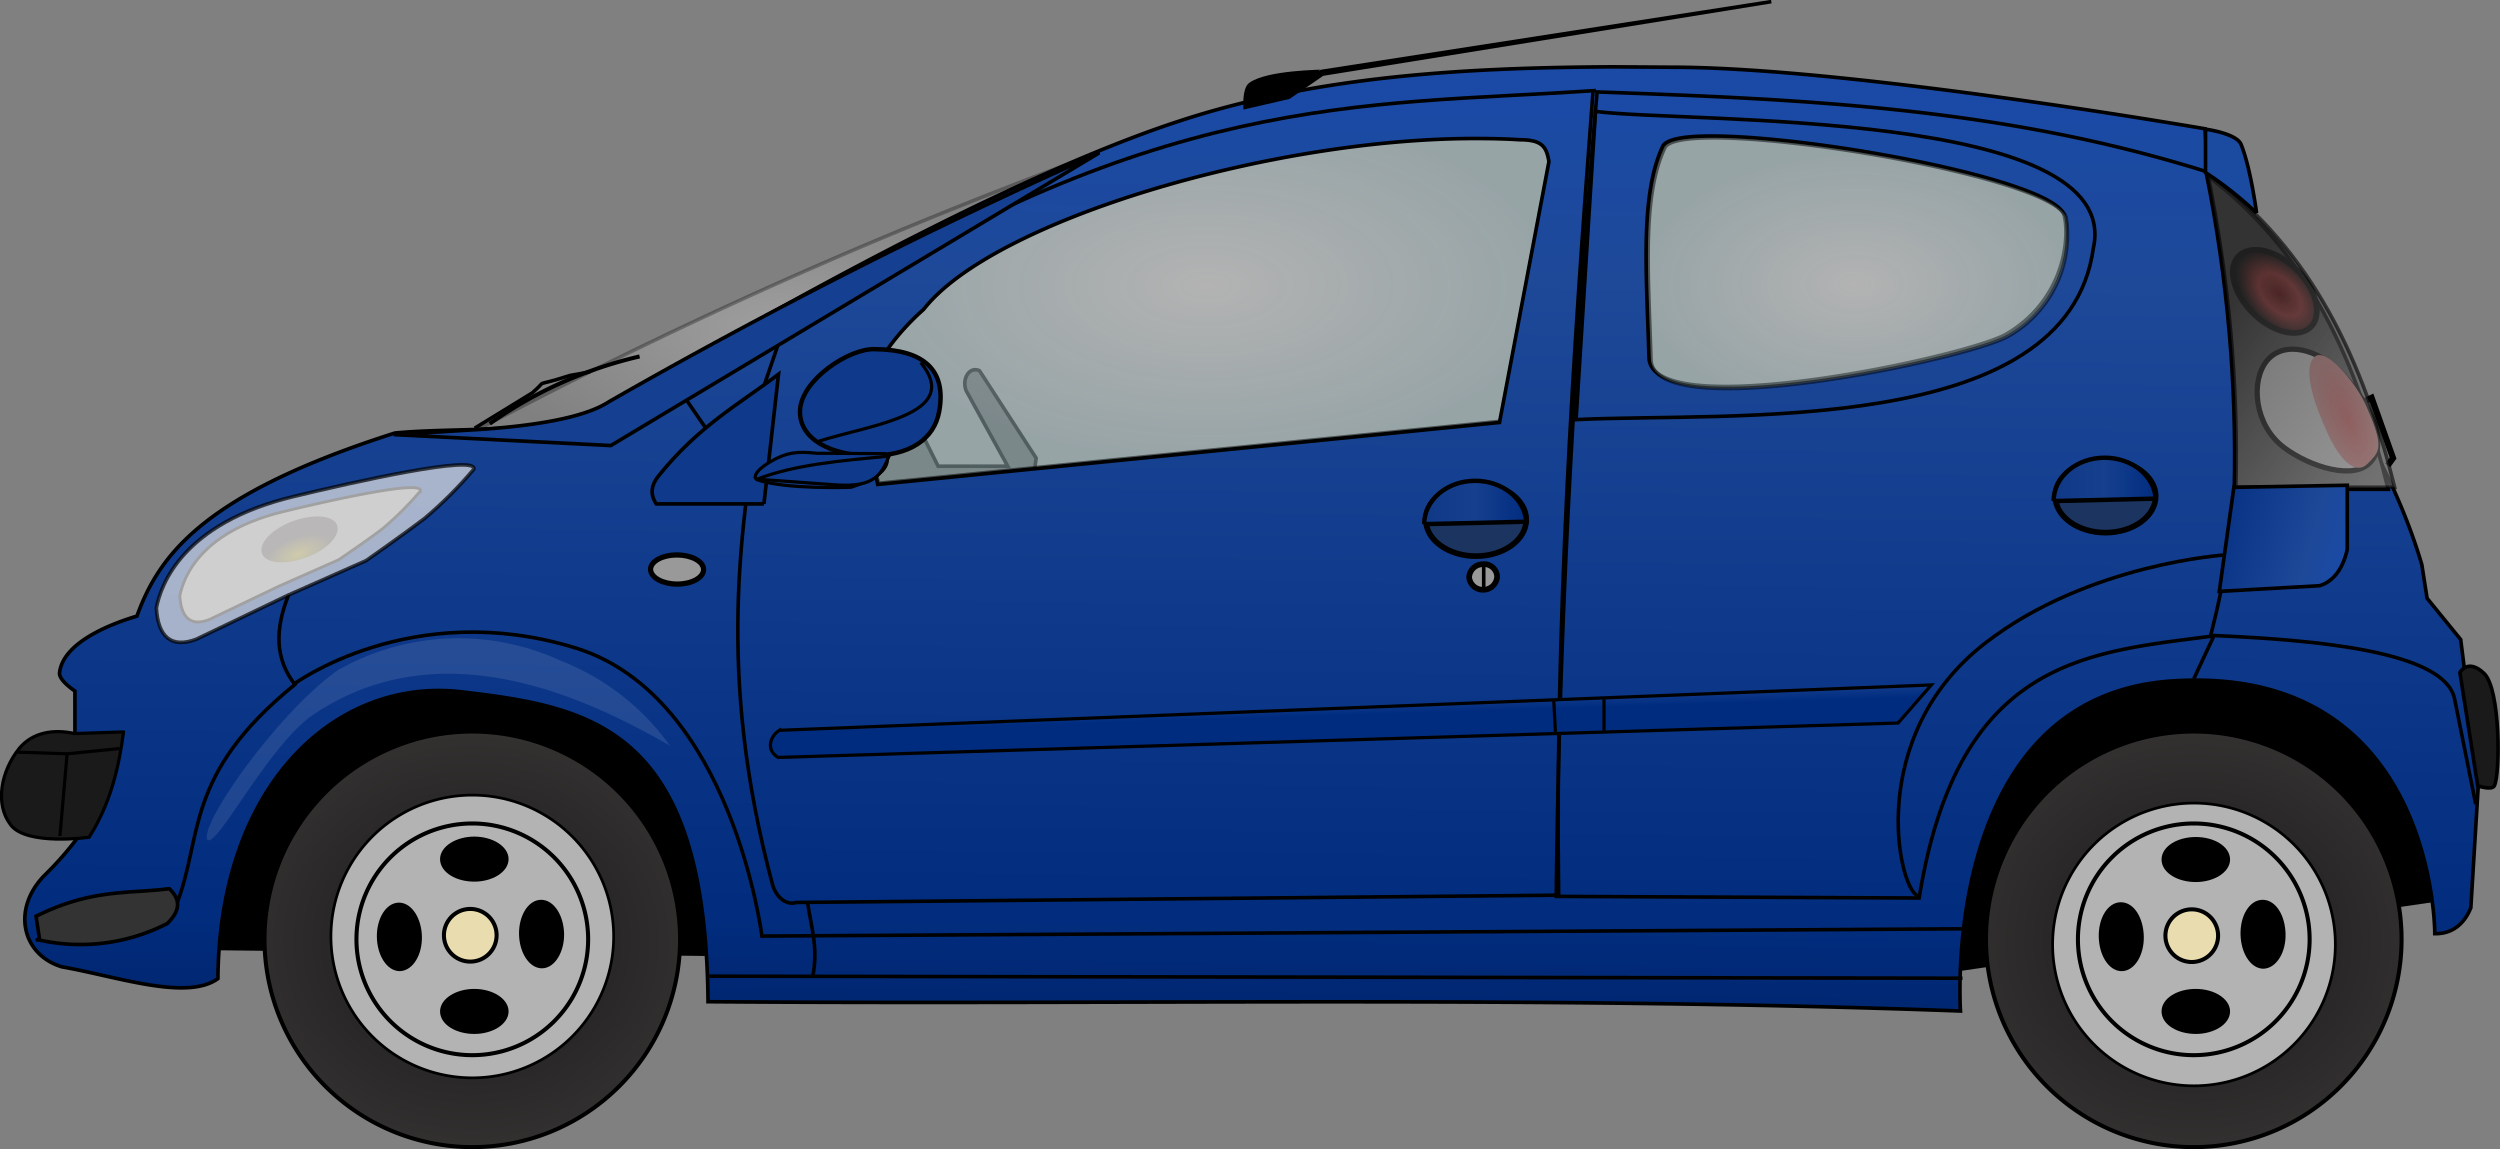 <svg xmlns="http://www.w3.org/2000/svg" xml:space="preserve" id="Layer_1" x="0" y="0" version="1.1"
    viewBox="0 0 617.2 283.7">

    <rect x="0" y="0" width="617.2" height="283.7" fill="#808080" stroke="none"/>

    <style>
        .st12,
        .st2,
        .st5,
        .st8 {
            stroke: #000;
            stroke-width: .89
        }

        .st12,
        .st5,
        .st8 {
            fill: none
        }

        .st12,
        .st8 {
            stroke-width: .79;
            stroke-miterlimit: 3.18
        }

        .st12 {
            fill: #0f3a8b
        }

        .st15,
        .st16,
        .st17 {
            fill: #b3b3b3;
            stroke: #000
        }

        .st15 {
            stroke-width: .68;
            stroke-miterlimit: 2.71
        }

        .st16,
        .st17 {
            stroke-miterlimit: 2.22
        }

        .st17 {
            fill: #e9ddaf;
            stroke-miterlimit: 10
        }

        .st18 {
            stroke: #000;
            stroke-width: 1.52;
            stroke-miterlimit: 3.57
        }

        .st32 {
            fill: #1c3460;
            stroke: #000;
            stroke-width: 1.4
        }
    </style>

    <path fill="#4d4d4d" stroke="#000" stroke-width=".9"
        d="m255.8 113.1-14-21.6c-2.4-1.1-4.4 1.9-3.3 4.9l10.3 18.7h-17.2l-15.9-31.9-23.6 36.9 40.8 15.3 21-8.3 1.9-14z" />
    <radialGradient id="SVGID_1_" cx="474.8" cy="2306.7" r="94.9" gradientTransform="matrix(.89 0 0 .45 -124.7 -967.5)"
        gradientUnits="userSpaceOnUse">
        <stop offset="0" stop-color="#e6e6e6" />
        <stop offset="1" stop-color="#b5d1d6" stop-opacity=".9" />
    </radialGradient>
    <path fill="url(#SVGID_1_)" stroke="#000" stroke-width=".9"
        d="M216.9 119.3 370.4 104l12.2-64.4c-.6-3.6-1.7-5.4-7.2-5.4-51.7-3.4-129 18.5-147.2 41.9 0 0-11 9.9-13.1 16.7-2.7 8.4 1.8 26.5 1.8 26.5z"
        opacity=".5" />
    <path d="m48.2 234.1 436.2 5.1 122.3-17.8-25.5-72.6-526.6 12.7-6.4 72.6z" class="st2" />
    <radialGradient id="SVGID_00000092449691597867797680000012415937035956184704_" cx="355.8" cy="2480.5" r="86.9"
        gradientTransform="matrix(.89 0 0 .42 -124.4 -961.3)" gradientUnits="userSpaceOnUse">
        <stop offset="0" stop-color="#e6e6e6" />
        <stop offset="1" stop-color="#e6e6e6" stop-opacity="0" />
    </radialGradient>
    <path fill="url(#SVGID_00000092449691597867797680000012415937035956184704_)" stroke="#000" stroke-width=".9"
        d="M115.6 107.3a1239.4 1239.4 0 0 1 154-69l-119.3 71.2-34.7-2.2z" opacity=".3" />
    <linearGradient id="SVGID_00000051368963131907571200000016660255913350368188_" x1="487.1" x2="489.4" y1="1482.3"
        y2="1230.8" gradientTransform="matrix(.89 0 0 .89 -124.9 -1072.2)" gradientUnits="userSpaceOnUse">
        <stop offset="0" stop-color="#002772" />
        <stop offset=".1" stop-color="#022d7f" />
        <stop offset=".8" stop-color="#1e4999" />
        <stop offset="1" stop-color="#1a4aa6" />
    </linearGradient>
    <path fill="url(#SVGID_00000051368963131907571200000016660255913350368188_)" stroke="#000" stroke-width=".9"
        d="M397.9 16.5c-36.1.2-72.7 2.2-106.8 13.4-36.1 11.8-88 39.4-128 63-21.9 16.1-43.7 12-65.6 14C50.2 122 39.3 137 33.8 152.1c-5.3 1.6-18.2 6.1-19.1 14-.2 1.9 3.8 4.5 3.8 4.5v10.8h10.8c-.4 10.2-6 22.6-18.1 34.5-8.4 8.3-5.9 19.8 4.1 22.8 13.3 2.3 30.8 8.5 38.5 2.9.4-48.2 29.3-74.4 60.1-70.8 32.6 3.8 60.3 9.1 60.9 76.5 103.1.8 205.6-1.5 309.2 2.3 0 0-5.3-77.9 52.5-81.5 64.9-4.1 64.6 62.4 64.6 62.4 4.3.1 7.3-2.4 8.9-6.4l1.9-31.2-4.4-35-8.3-10.2-1.3-8.3c-10.2-34.7-35.2-64.1-52.8-96.1l-.7-11.5s-87.1-15.1-131.2-15.2l-15.3-.1zm23 17.1c25-.5 86.5 10.8 88.7 19.6 1.4 5.6.1 20.8-14.3 29.3-9.4 5.5-87.6 22.4-88.2 5.8-.6-20.6-2.3-40 3.4-52.2.8-1.6 4.6-2.4 10.4-2.5zm-55.7.6c3.4 0 6.8.1 10 .3 5.6 0 6.6 1.8 7.2 5.4l-12.2 64.4-153.5 15.3s-4.4-18.1-1.8-26.5A57.7 57.7 0 0 1 228 76.4c17.1-21.9 86.1-42.5 137.2-42.2z" />
    <path
        d="M394.3 22.7c-5.7 65.5-9.4 132.3-10.1 198.6l89.6.4c9.5-58.9 41.3-60.6 71.9-64.6a220.2 220.2 0 0 0-.9-114.7c-50.6-15.9-99.9-17.9-150.5-19.7z"
        class="st5" />
    <path
        d="M393.3 22.4c-56.8 3.8-108.9-.1-200.4 60.3l-4.4 12.9c-5.9 34.5-11.6 71 2.2 122.7 1.1 3.8 3.9 5.2 5.9 4.5l188.2-1.8c-.9-66.9 3.5-132.8 8.5-198.6z"
        class="st5" />
    <path fill="#154091" stroke="#000" stroke-width=".9"
        d="m97.2 107.3 53.6 2.7 120.3-72.1a1347.3 1347.3 0 0 0-120.8 61.3c-5.2 3.4-15.6 5.7-31.5 6.8l-21.6 1.3z" />
    <path fill="#1a1a1a" stroke="#000" stroke-miterlimit="3.2" stroke-width=".8"
        d="m30.5 180.7-12.1.4c-5.4-1.2-10.4-.2-13.6 3.6-4.6 5.7-6.1 13.8-2.2 18.9 3.9 5.3 19.4 3.1 19.4 3.1 5.1-8 7.3-16.8 8.5-26z" />
    <path d="m4.4 185.7 12.1.4 13-1.3M14.8 206.4l1.8-20.7-1.8 20.7" class="st8" />
    <path fill="#999" stroke="#000" stroke-miterlimit="3.6" stroke-width="1.3"
        d="M173.7 140.6c0 2-2.9 3.6-6.5 3.6s-6.5-1.6-6.6-3.6c0-2 2.9-3.6 6.5-3.6s6.6 1.6 6.6 3.6z" />
    <path d="M393.9 27.5c22.8 3 130.6-.8 122.9 33.8-6.5 47.1-90.4 40.4-127.7 42.3l4.8-76.1z" class="st5" />
    <path fill="#0f3a8b" stroke="#000" stroke-width=".9"
        d="M188.6 124.4H162c-.8-1.3-2-3.6.5-6.8 10-12.5 20.1-17.9 29.7-25.2l-3.6 32z" />
    <path fill="#0f3a8b" stroke="#000" stroke-miterlimit="3.2" stroke-width="1.1"
        d="M231.9 101.4c-1.2 7.1-7.4 11.1-16.9 11.1s-17.7-3.9-17.5-11.1c.3-7.7 12.2-15.4 18.4-15.2 12.5.1 17.7 5.4 16 15.2z" />
    <path
        d="M227.3 89.5c10.5 12.8-12.1 15.3-25.1 19.4M218.8 112c.7 1.9.8 5.3-8.7 8.3 0 0-16 .6-23-1.8-1.1-.3-1.1-2 2.9-4.4 4.2-2.5 6.8-2.7 11.6-2.2l17.2.1z"
        class="st12" />
    <path d="M186.9 118.3c9.3-3.6 21-4.6 32.6-5.7-1.9 4.5-3.5 7.8-13.2 7.1l-19.4-1.4z" class="st12" />
    <path
        d="M473.5 221.2c-4.9-1.8-13.1-39.5 16.7-62.5 25.4-19.6 59.2-21.7 59.2-21.7M71.3 146.7c-3.5 8.8-3.4 15.9 1.5 22.3-27.6 22.4-22.6 37.6-29.3 54.5-7.1 11.1-23.3 6-34.7 8.6"
        class="st5" />
    <path d="M72.4 169s29.1-21.6 69.8-9c38.5 12 45.9 71.1 45.9 71.1l296.3-1.8M175.1 241l309.4.5" class="st5" />
    <path d="M199.4 223c.9 6.1 2.6 10.7 1.3 17.9" class="st5" />
    <path fill="#333" stroke="#000" stroke-width=".9"
        d="M8.9 226.2c13.7-6.8 22.5-5.5 32.9-6.8 2.4 2.3 3.2 5-.5 8.6a47 47 0 0 1-31.5 4.1l-.9-5.9z" />
    <path d="m169.5 98.8 4.6 6.7" class="st5" />
    <path d="M437.3.4 326.5 17.6c0 .1-13.5.1-17.8 3.2-1.6 1.1-1.3 5.7-1.3 5.7l10.8-2.5 8.3-5.7L437.3.4z" class="st2" />
    <radialGradient id="SVGID_00000093863337801532666760000018213363649732962448_" cx="-599" cy="954.6" r="58"
        gradientTransform="matrix(2.01 -.01 .01 1.82 1310.8 -1510.8)" gradientUnits="userSpaceOnUse">
        <stop offset="0" stop-color="#181818" />
        <stop offset="1" stop-color="#4f4949" />
    </radialGradient>
    <path fill="url(#SVGID_00000093863337801532666760000018213363649732962448_)" stroke="#000"
        d="M167.9 231.9a51.3 51.3 0 0 1-102.6 0 51.3 51.3 0 0 1 102.6 0z" />
    <path d="M151.5 231.2a34.9 34.9 0 1 1-69.8 0 34.9 34.9 0 1 1 69.8 0z" class="st15" />
    <path d="M145.2 231.9a28.6 28.6 0 1 1-57.2 0 28.6 28.6 0 1 1 57.2 0z" class="st16" />
    <path d="M122.6 230.9a6.5 6.5 0 1 1-13 0 6.5 6.5 0 1 1 13 0z" class="st17" />
    <path
        d="M124.8 249.7c0 2.6-3.5 4.8-7.7 4.8s-7.7-2.1-7.7-4.8c0-2.6 3.5-4.8 7.7-4.8s7.7 2.2 7.7 4.8zM124.8 212.1c0 2.6-3.5 4.8-7.7 4.8s-7.7-2.1-7.7-4.8c0-2.6 3.5-4.8 7.7-4.8s7.7 2.2 7.7 4.8zM133.8 238.3c-2.6 0-4.8-3.4-4.9-7.6s2-7.8 4.7-7.8c2.6 0 4.8 3.4 4.9 7.6s-2.1 7.8-4.7 7.8zM98.7 239c-2.6 0-4.8-3.4-4.9-7.6s2-7.8 4.7-7.8c2.6 0 4.8 3.4 4.9 7.6s-2 7.7-4.7 7.8z"
        class="st18" />
    <path fill="#fff"
        d="M83.5 165.4a60.3 60.3 0 0 1 54.9-2.3 60 60 0 0 1 27 21c-19.7-11.3-56.3-29.3-88.3-7.5-11 7.7-23.6 32.9-25.9 30.7-2-3.9 17.8-31.8 32.3-41.9z"
        opacity=".1" />
    <path fill="#999" stroke="#000" stroke-width=".7"
        d="M44.4 147.1c.9-4.4 4.9-15.8 25.6-20.8 11.6-2.8 34.3-7.9 33.8-5.1a80 80 0 0 1-9.2 9.2c-3.6 2.8-11 7.8-11 7.8l-14.7 6.5-17.1 8.2c-4.7 1.9-7.1-.4-7.4-5.8z" />
    <path fill="#e6e6e6" stroke="#000" stroke-width=".9"
        d="M38.6 150.1c1.1-5.8 6.5-20.9 33.8-27.5 15.3-3.7 45.3-10.4 44.6-6.8-3.7 4.4-7.8 8.5-12.2 12.2-4.7 3.6-14.4 10.4-14.4 10.4L71 147l-22.5 10.8c-6.3 2.4-9.5-.7-9.9-7.7z"
        opacity=".7" />
    <g opacity=".2">
        <radialGradient id="SVGID_00000174568786337265414080000004824865987164625596_" cx="-204.7" cy="3839.9" r="11.1"
            gradientTransform="matrix(.74 -.29 .14 .36 -312.5 -1304.8)" gradientUnits="userSpaceOnUse">
            <stop offset="0" stop-color="#c8b71c" />
            <stop offset="1" stop-color="#615757" />
        </radialGradient>
        <path fill="url(#SVGID_00000174568786337265414080000004824865987164625596_)"
            d="M83.2 129.6c1 2.5-2.4 6.1-7.5 8s-10 1.6-11-.9 2.4-6.1 7.5-8 10.1-1.5 11 .9z" />
    </g>
    <radialGradient id="SVGID_00000049916647029562588190000009197881847635864995_" cx="-599" cy="952.4" r="58"
        gradientTransform="matrix(2.01 -.01 .01 1.82 1735.9 -1506.9)" gradientUnits="userSpaceOnUse">
        <stop offset="0" stop-color="#181818" />
        <stop offset="1" stop-color="#4f4949" />
    </radialGradient>
    <path fill="url(#SVGID_00000049916647029562588190000009197881847635864995_)" stroke="#000"
        d="M592.9 231.9a51.3 51.3 0 1 1-51.3-51.3 51.3 51.3 0 0 1 51.3 51.3z" />
    <path d="M576.5 231.3a34.9 34.9 0 1 1-69.7 0 34.9 34.9 0 0 1 69.7 0z" class="st15" />
    <path d="M570.2 231.9a28.6 28.6 0 1 1-28.6-28.6 28.6 28.6 0 0 1 28.6 28.6z" class="st16" />
    <path d="M547.6 231a6.5 6.5 0 1 1-13 0 6.5 6.5 0 1 1 13 0z" class="st17" />
    <path
        d="M549.8 249.7c0 2.6-3.5 4.8-7.7 4.8s-7.7-2.1-7.7-4.8 3.5-4.8 7.7-4.8 7.7 2.2 7.7 4.8zM549.8 212.2c0 2.6-3.5 4.8-7.7 4.8s-7.7-2.1-7.7-4.8 3.5-4.8 7.7-4.8 7.7 2.1 7.7 4.8zM558.8 238.4c-2.6 0-4.8-3.4-4.9-7.7s2-7.8 4.7-7.8 4.8 3.4 4.9 7.7-2.1 7.7-4.7 7.8zM523.8 239c-2.6 0-4.8-3.4-4.9-7.7s2-7.8 4.7-7.8 4.8 3.4 4.9 7.7-2.1 7.8-4.7 7.8z"
        class="st18" />
    <linearGradient id="SVGID_00000109748275726178845320000009028470316945430404_" x1="1178.7" x2="1229.6" y1="1445.5"
        y2="1488" gradientTransform="matrix(.79 0 0 .89 -383.6 -1205.4)" gradientUnits="userSpaceOnUse">
        <stop offset="0" stop-color="#333" />
        <stop offset="1" stop-color="#727272" />
    </linearGradient>
    <path fill="url(#SVGID_00000109748275726178845320000009028470316945430404_)" stroke="#000" stroke-width=".9"
        d="M544.8 43.3c5.1 25.5 7.4 51.5 6.8 77.5h38c-7.5-30.8-19.5-58.6-44.8-77.5z" />
    <path fill="none" stroke="#000" stroke-width="1.5" d="m580 100.9 5.5-2.7 5.3 14.9-1.3 1.8" />
    <radialGradient id="SVGID_00000166643522052231614620000005058794282060561558_" cx="50.4" cy="1617.2" r="10.3"
        gradientTransform="matrix(.64 -.4 .81 .96 -779.3 -1459.6)" gradientUnits="userSpaceOnUse">
        <stop offset="0" stop-color="#5a0202" />
        <stop offset=".5" stop-color="#942929" />
        <stop offset="1" stop-color="#050505" />
    </radialGradient>
    <path fill="url(#SVGID_00000166643522052231614620000005058794282060561558_)" stroke="#000" stroke-width="1.4"
        d="M568.2 67.9c4.4 5.2 5.1 11.3 1.4 13.5s-10.2-.2-14.6-5.4-5.1-11.3-1.4-13.5 10.1.1 14.6 5.4z" />
    <path fill="#ccc" stroke="#000" stroke-width="1.3"
        d="M585.4 113.9c-4 4.9-15.1 1.4-21.5-3.4-7.5-5.6-8.3-16.6-4.2-21.5s12.6-3.2 19 3.8 10.9 16.2 6.7 21.1z" />
    <radialGradient id="SVGID_00000085947168901169521860000005059213067578165925_" cx="555.2" cy="1192" r="7.5"
        gradientTransform="matrix(.6 -.6 .88 1.88 -802.3 -1804.1)" gradientUnits="userSpaceOnUse">
        <stop offset="0" stop-color="#d15959" />
        <stop offset="1" stop-color="#ca8181" />
    </radialGradient>
    <path fill="url(#SVGID_00000085947168901169521860000005059213067578165925_)"
        d="M584.2 100.3c4.6 10.4 3.2 11.2.4 14.1s-6.6-.1-10-7.5-6.1-15.8-3.3-18.7 10.5 6.5 12.9 12.1z" />
    <linearGradient id="SVGID_00000122699414523602923380000000754431653576424629_" x1="1133.5" x2="1184.4" y1="1443.3"
        y2="1485.8" gradientTransform="matrix(.81 0 0 .89 -372.4 -1206)" gradientUnits="userSpaceOnUse">
        <stop offset="0" stop-color="#333" />
        <stop offset="1" stop-color="#727272" />
    </linearGradient>
    <path fill="url(#SVGID_00000122699414523602923380000000754431653576424629_)" stroke="#000" stroke-width=".9"
        d="M545 42.8c5.2 25.5 7.6 51.5 7 77.5h39.2c-7.7-30.8-20.1-58.6-46.2-77.5z" opacity=".6" />
    <path d="M376.8 128.3c0 5-5.6 9-12.4 9s-12.4-4-12.4-9 5.6-9 12.4-9 12.4 4 12.4 9z" class="st32" />
    <linearGradient id="SVGID_00000132073586372655087780000014520739185508365709_" x1="358.4" x2="384.6" y1="1188.3"
        y2="1188.3" gradientTransform="translate(-7.3 -1064.2)" gradientUnits="userSpaceOnUse">
        <stop offset="0" stop-color="#0f3886" />
        <stop offset=".5" stop-color="#16408e" />
        <stop offset="1" stop-color="#002c80" />
    </linearGradient>
    <path fill="url(#SVGID_00000132073586372655087780000014520739185508365709_)" stroke="#000" stroke-width="1.1"
        d="M351.6 129.4c0-5.9 5.6-10.7 12.6-10.7 6.7 0 12.2 4.4 12.6 10.1l-25.2.6z" />
    <path d="M532.2 122.5c0 5-5.6 9-12.4 9s-12.4-4-12.4-9 5.6-9 12.4-9 12.4 4.1 12.4 9z" class="st32" />
    <linearGradient id="SVGID_00000173862340770493755100000012064803563660253830_" x1="513.7" x2="540" y1="1182.6"
        y2="1182.6" gradientTransform="translate(-7.3 -1064.2)" gradientUnits="userSpaceOnUse">
        <stop offset="0" stop-color="#0f3886" />
        <stop offset=".5" stop-color="#16408e" />
        <stop offset="1" stop-color="#002c80" />
    </linearGradient>
    <path fill="url(#SVGID_00000173862340770493755100000012064803563660253830_)" stroke="#000" stroke-width="1.1"
        d="M507 123.7c0-5.9 5.6-10.7 12.6-10.7 6.7 0 12.2 4.4 12.6 10.1l-25.2.6z" />
    <linearGradient id="SVGID_00000118361100779989635710000013427593128666863020_" x1="545" x2="586" y1="1189.8"
        y2="1201.4" gradientTransform="translate(-7.3 -1064.2)" gradientUnits="userSpaceOnUse">
        <stop offset="0" stop-color="#002772" />
        <stop offset=".1" stop-color="#022d7f" />
        <stop offset=".8" stop-color="#1e4999" />
        <stop offset="1" stop-color="#1a4aa6" />
    </linearGradient>
    <path fill="url(#SVGID_00000118361100779989635710000013427593128666863020_)" stroke="#000" stroke-width=".9"
        d="m551.5 120.3-3.6 25.7 24.8-1.4c3.5-1.1 5.8-4.4 6.8-9v-15.8l-28 .5z" />
    <path fill="#999" stroke="#000" stroke-width="1.4"
        d="M369.6 142.4a3.4 3.4 0 0 1-3.4 3.2 3.4 3.4 0 0 1-3.5-3.1 3.4 3.4 0 0 1 3.4-3.2 3.2 3.2 0 0 1 3.5 2.9v.2z" />
    <path d="M366.3 139.2v6" class="st5" />
    <linearGradient id="SVGID_00000036215059863046572030000016036968652327072672_" x1="1162.2" x2="1162.5" y1="1516.6"
        y2="1526.2" gradientTransform="matrix(.79 0 0 .79 -584.8 -1029.2)" gradientUnits="userSpaceOnUse">
        <stop offset="0" stop-color="#0f3886" />
        <stop offset=".5" stop-color="#16408e" />
        <stop offset="1" stop-color="#002c80" />
    </linearGradient>
    <path fill="url(#SVGID_00000036215059863046572030000016036968652327072672_)" stroke="#000" stroke-miterlimit="3.2"
        stroke-width=".8" d="m192.4 180.3 284.4-11.2-8.2 9.4-276.5 8.5c-3.3-2-1.7-5.5.3-6.7z" />
    <linearGradient id="SVGID_00000158027739354558478460000014241548360971946121_" x1="1241.3" x2="1241.5" y1="1514.6"
        y2="1524.2" gradientTransform="matrix(.79 0 0 .79 -584.8 -1029.2)" gradientUnits="userSpaceOnUse">
        <stop offset="0" stop-color="#0f3886" />
        <stop offset=".5" stop-color="#16408e" />
        <stop offset="1" stop-color="#002c80" />
    </linearGradient>
    <path fill="url(#SVGID_00000158027739354558478460000014241548360971946121_)" stroke="#000" stroke-miterlimit="3.2"
        stroke-width=".8" d="M396 172.6v7.8" />
    <linearGradient id="SVGID_00000173851497545700350050000004119876202853430181_" x1="1225.8" x2="1226.1" y1="1515"
        y2="1524.6" gradientTransform="matrix(.79 0 0 .79 -584.8 -1029.2)" gradientUnits="userSpaceOnUse">
        <stop offset="0" stop-color="#0f3886" />
        <stop offset=".5" stop-color="#16408e" />
        <stop offset="1" stop-color="#002c80" />
    </linearGradient>
    <path fill="url(#SVGID_00000173851497545700350050000004119876202853430181_)" stroke="#000" stroke-miterlimit="3.2"
        stroke-width=".8" d="m383.6 173 .4 7.7" />
    <path fill="#1a1a1a" stroke="#000" stroke-width=".9"
        d="M607.3 166s2-3.6 6 .3 4 24.7 2.5 27.7c-.6 1.2-4.1 0-4.1 0l-4.4-28z" />
    <path d="m541.6 167.6 5-10.7c25.3 1.1 57.1 3.9 59.4 15.7l5.2 25.9" class="st5" />
    <g>
        <path d="m117.2 105.7 14.2-8.7c4.4-3.8-.6-1.1 9.3-4.3l4.9-.9" class="st5" />
        <path fill="none" stroke="#000" d="M120.9 104.6a105.4 105.4 0 0 1 37-16.6" />
    </g>
    <path fill="#1b4aa1" stroke="#000" stroke-width=".9"
        d="M544.5 31.9s7.7 1 8.8 3.8c2.4 6 3.8 16.9 3.8 16.9a86.5 86.5 0 0 0-12.6-10V31.9z" />
    <radialGradient id="SVGID_00000041288419237607309490000000856149938967865780_" cx="657.4" cy="1967.8" r="58.5"
        gradientTransform="matrix(.89 0 0 .54 -127.2 -992.4)" gradientUnits="userSpaceOnUse">
        <stop offset="0" stop-color="#e6e6e6" />
        <stop offset="1" stop-color="#b5d1d6" stop-opacity=".9" />
    </radialGradient>
    <path fill="url(#SVGID_00000041288419237607309490000000856149938967865780_)" stroke="#000" stroke-width=".9"
        d="M411 36.5c-5.7 12.2-4 31.6-3.4 52.3.5 16.6 78.8-.3 88.2-5.8a28.7 28.7 0 0 0 14.3-29.3c-2.8-10.8-95.2-25.6-99.1-17.2z"
        opacity=".5" />
</svg>